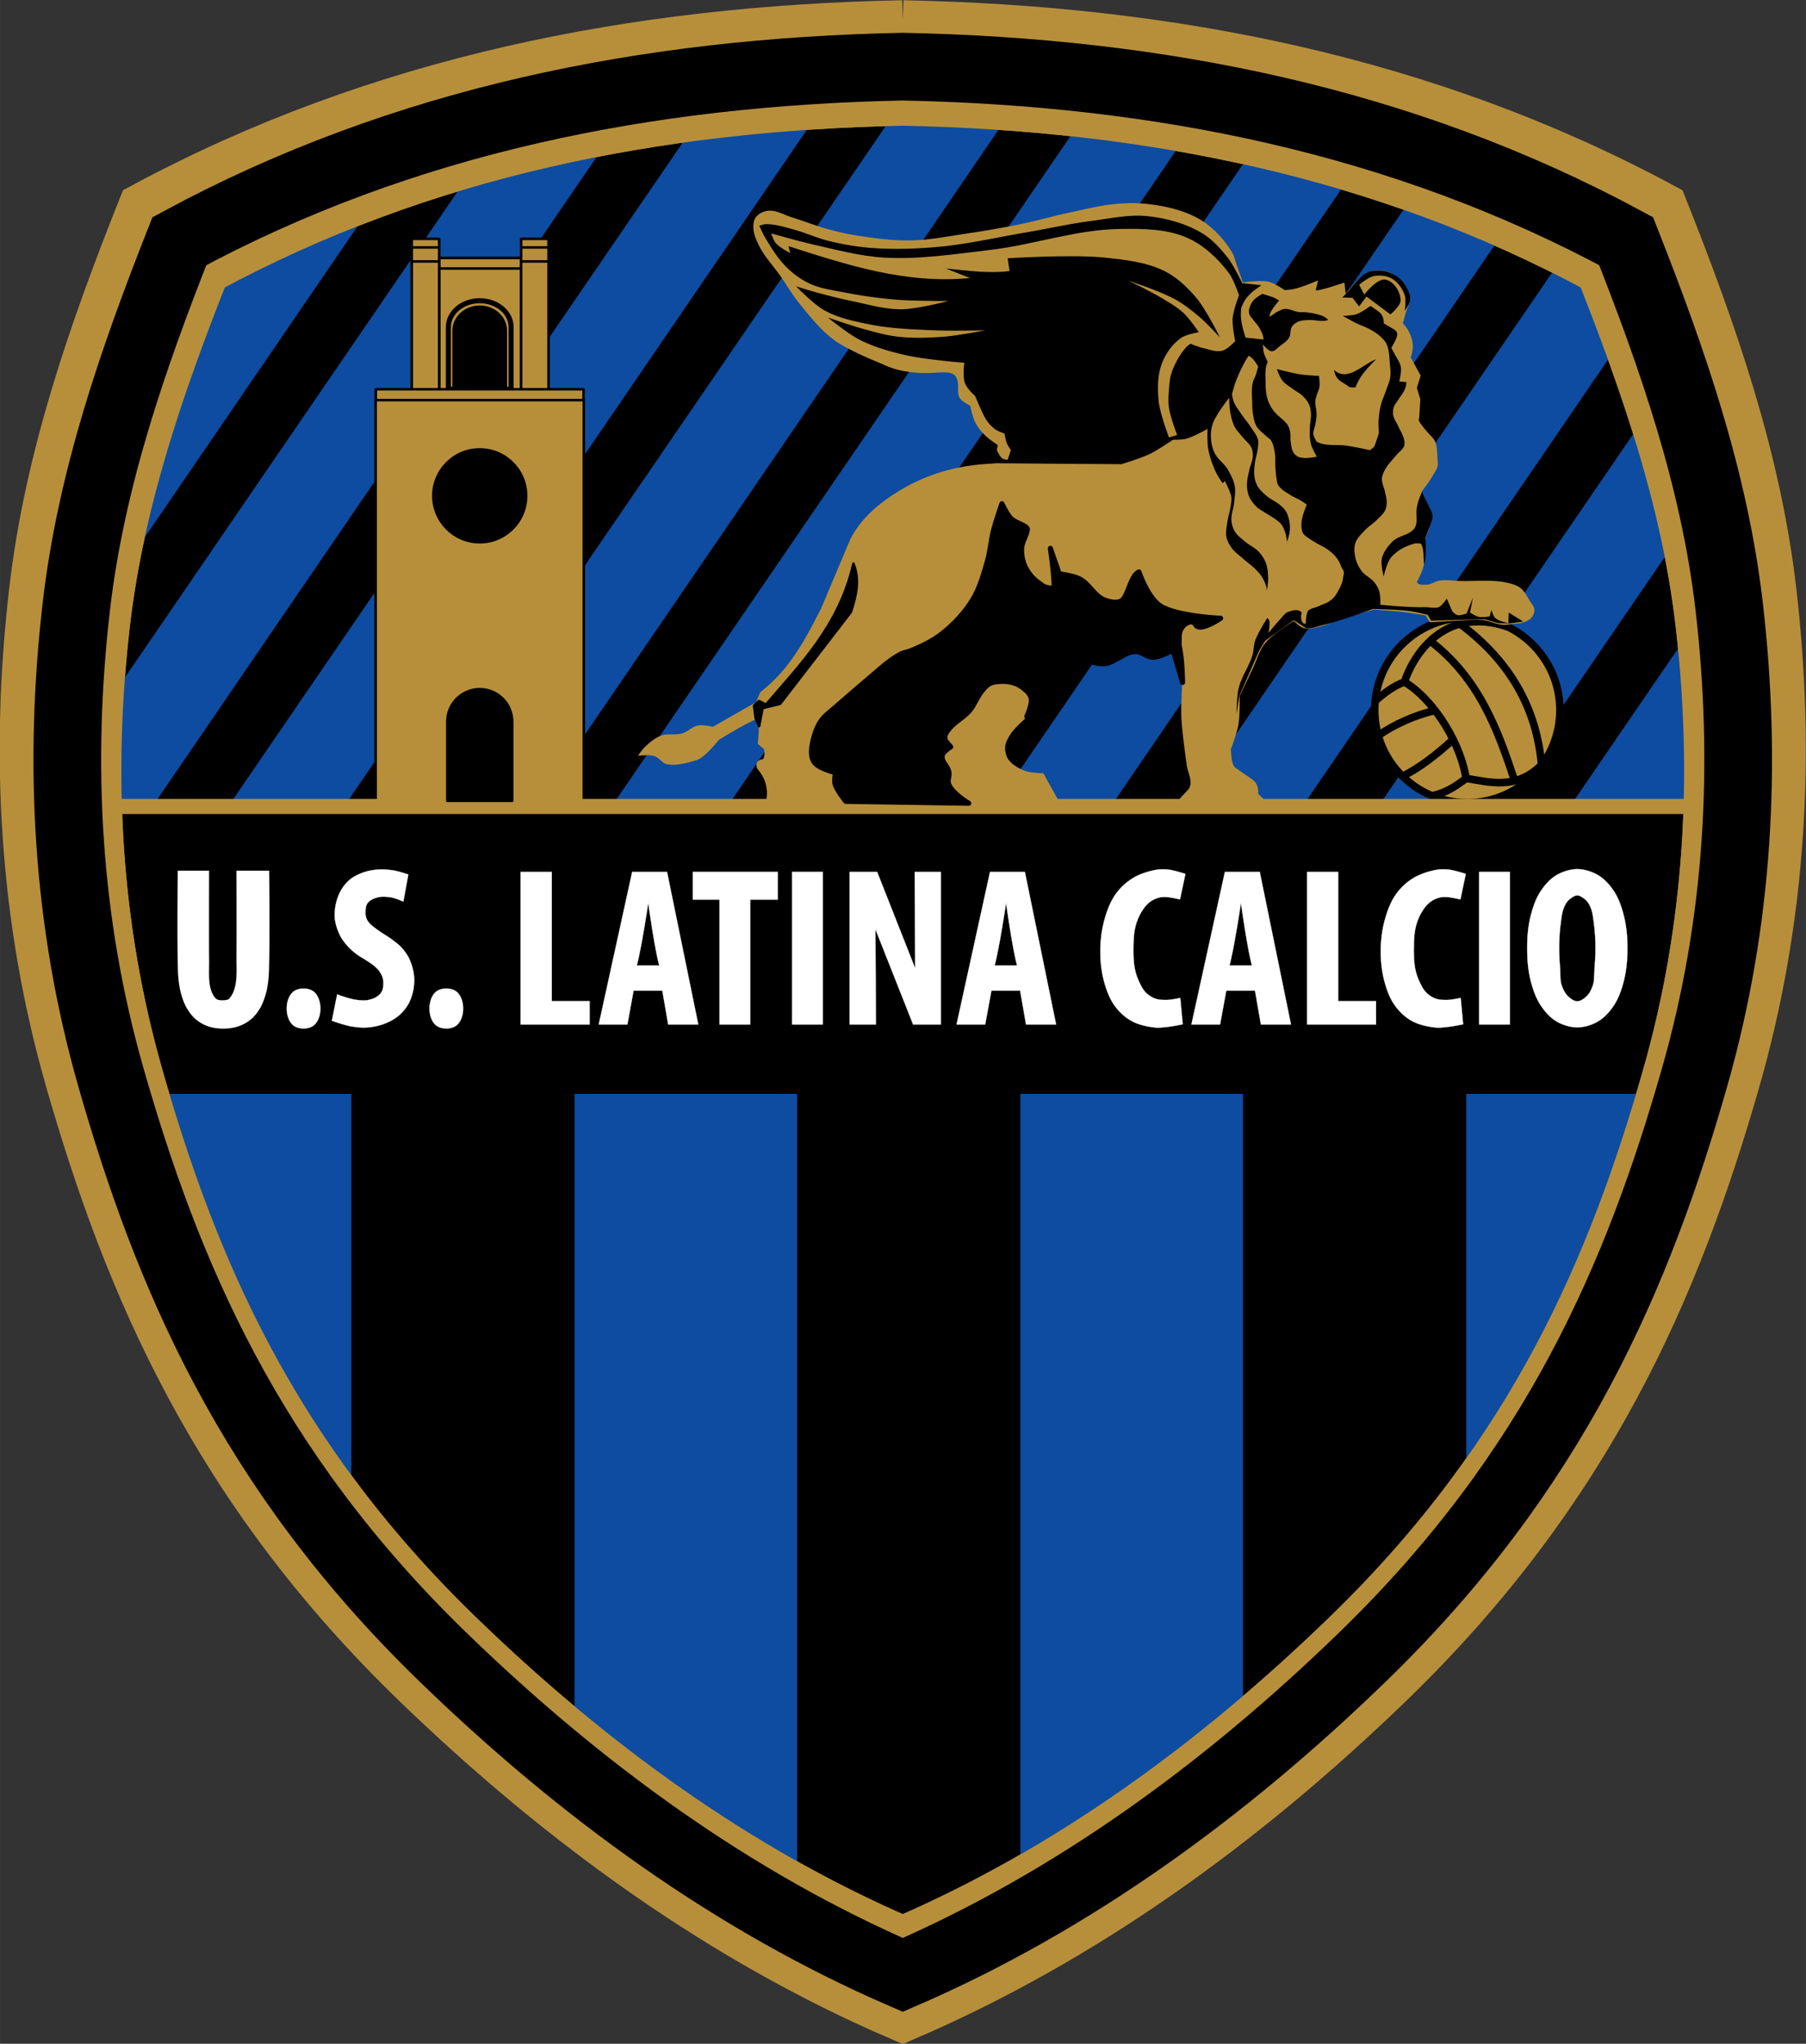 <svg xmlns="http://www.w3.org/2000/svg" width="297.29" height="336.37" viewBox="0 0 353.52 400"><rect x="0" y="0" width="353.52" height="400" fill="#333333" stroke="none"/><g transform="translate(-7.1 -60)scale(.494)"><path stroke="#b78f3b" stroke-width="14.85" d="M372.1 163.84c96.937 1.932 189.53 20.305 274.54 66.237 17.564 44.572 33.504 90.285 39.105 138.85 6.84 59.296 3.77 119.29-13.179 178.54-21.273 74.364-52.396 148.34-125.58 219.44-52.967 51.461-110.92 93.344-174.89 121.03-63.968-27.683-121.98-69.566-174.95-121.03-73.18-71.099-104.27-145.08-125.54-219.44-16.949-59.248-20.019-119.24-13.179-178.54 5.601-48.562 21.541-94.275 39.105-138.85 85.01-45.932 177.63-64.305 274.57-66.237z"/><path fill="#0d4ca1" d="M268.46 157.8 74.47 441.4H42.435l-.408-19.648 174.08-254.23zm81.96-8.79L150.41 441.4h-45.897l200.21-292.39zm75.95 0L226.36 441.4h-45.897l200.21-292.39zm68.7 10.6L302.32 441.39h-45.897L456.633 149zm126.83 36.66L454.22 441.4h-45.897l176.99-258.49zm-62.41-19.8L378.27 441.4h-45.897l189.12-276.2zm110.02 61.23L530.17 441.4h-45.897l158.89-232.04zm21.8 79.17-85.179 124.52h-45.897l117.52-171.63zm14.91 89.24-24.139 35.288h-45.897l61.332-89.571zM177.14 180.25 45.25 373.05l15.061-88.956 58.17-84.953zm64.88 374.61h88.214v331.61l-88.214-56.429zm-176.663 0h88.214v191.79l-58.929-88.036-29.286-74.821zm530.003 0h88.214v33.214l-39.286 82.679-48.929 70.179zm-176.67 0h88.214V827.9l-88.214 58.571z"/><path fill="#b78f3b" stroke="#000" stroke-linejoin="round" d="M188.39 278.08v-54.422h32.486v55.432"/><path fill="none" stroke="#b78f3b" stroke-width="14.85" d="M372.1 163.84c96.937 1.932 189.53 20.305 274.54 66.237 17.564 44.572 33.504 90.285 39.105 138.85 6.84 59.296 3.77 119.29-13.179 178.54-21.273 74.364-52.396 148.34-125.58 219.44-52.967 51.461-110.92 93.344-174.89 121.03-63.968-27.683-121.98-69.566-174.95-121.03-73.18-71.099-104.27-145.08-125.54-219.44-16.949-59.248-20.019-119.24-13.179-178.54 5.601-48.562 21.541-94.275 39.105-138.85 85.01-45.932 177.63-64.305 274.57-66.237z"/><g fill="#b78f3b" stroke="#000" stroke-linejoin="round" stroke-width="3"><circle cx="595.62" cy="404.06" r="36.696" transform="translate(.179 -1.25)"/><path d="M559.29 399.15c3.527-3.012 7.141-5.894 11.605-7.5 2.993-9.379 14.989-30.731 41.146-21.758"/><path d="M570.89 391.65c9.408 5.415 21.407 21.034 24.464 38.214 8.88 1.333 20.134 5.034 30.55-6.062"/><path d="M583.04 402.94c-7.881 1.855-15.724 5.28-22.536 9.925m29.686 1.545c-6.69 6.167-13.38 11.294-20.07 14.609m25.24.841c-3.767 2.74-7.423 5.546-13.503 6.899m11.063-68.109c20.467 15.212 30.419 34.199 32.322 56.075M581.06 375.39c19.379 14.824 26.733 34.992 33.509 55.417"/></g><path fill="none" stroke="#b78f3b" stroke-width="24.275" d="M372.1 133.69c-105.69 2.093-206.68 21.987-299.37 71.744-19.15 48.285-36.543 97.808-42.65 150.41-7.457 64.235-4.08 129.24 14.399 193.42 23.194 80.557 57.081 160.68 136.87 237.7 57.751 55.747 121.01 101.13 190.75 131.12 69.745-29.989 132.94-75.37 190.69-131.12 79.788-77.02 113.71-157.15 136.9-237.7 18.48-64.182 21.856-129.19 14.399-193.42-6.107-52.607-23.499-102.13-42.65-150.41-92.687-49.757-193.65-69.651-299.34-71.744z"/><path fill="#b78f3b" stroke="#000" stroke-linejoin="round" d="M163.21 441.65V279.86h82.5v161.79z"/><path fill="#0d4ca1" stroke="#b78f3b" stroke-width="6" d="M43.184 440.97h657.86"/><path fill="none" stroke="#000" stroke-width="26.82" d="M372.1 147.87c-101.21 2.017-197.9 21.186-286.66 69.144-18.339 46.539-35.009 94.259-40.858 144.96-7.141 61.912-3.928 124.59 13.769 186.45 22.212 77.644 54.667 154.87 131.07 229.1 55.304 53.732 115.89 97.471 182.68 126.38 66.79-28.904 127.31-72.643 182.62-126.38 76.408-74.235 108.89-151.46 131.1-229.1 17.697-61.862 20.91-124.54 13.769-186.45-5.848-50.705-22.519-98.424-40.858-144.96-88.76-47.958-185.42-67.127-286.63-69.144z"/><circle cx="205.18" cy="317.9" r="18.393" stroke="#000" stroke-linejoin="round" transform="translate(-.714)"/><path stroke="#000" stroke-linejoin="round" d="M191.611 407.36c0-7.1 5.757-12.857 12.857-12.857 7.101 0 12.857 5.756 12.857 12.857v31.384h-25.714z"/><path fill="none" stroke="#000" stroke-linejoin="round" stroke-width="2" d="M192.04 251.06c0-5.777 5.564-10.46 12.428-10.46s12.428 4.683 12.428 10.46v24.64H192.04z"/><path fill="#b78f3b" stroke="#000" stroke-linejoin="round" d="M177.53 275.68v-59.599h10.859v59.725M177.53 219.49h10.859m-11.203 5.56h10.859m32.831 50.63v-59.599h10.859v59.725m-10.859-50.756h10.859m-10.859-5.56h10.859m-43.345 8.34h32.486"/><path fill="#b78f3b" d="M317.19 441.72c1.743-5.303 1.75-10.607-2.904-15.91-.235-1.436-.702-2.918 2.525-3.662.578-1.305.627-2.61.253-3.914-.586-.53-1.122-1.028-2.4-2.02.175-3.368.802-6.735-.126-10.102-5.86 2.735-10.418 5.518-14.9 8.207-.972.584-5.713 7.32-9.531 8.401-2.398.68-7.736 2.336-11.518 1.507-1.812-.397-3.085-2.653-4.977-3.231-2.048-.626-6.424-.111-6.424-.111s1.61-2.415 2.651-3.41c1.9-1.814 3.981-3.619 6.44-4.545 2.614-.984 5.653-.1 8.334-.884 2.258-.66 4.002-2.714 6.313-3.157 1.95-.373 5.935.506 5.935.506l17.046-9.723 1.768-4.04c11.748-9 17.82-21.005 23.99-32.957l11.618-27.527c4.857-9.634 13.73-15.834 20.203-19.698 12.104-7.18 24.43-9.89 36.87-10.354l1.39-7.323c-3.149-2.063-6.368-4.436-8.587-8.334-1.288-2.264-1.713-4.798-2.399-7.197-1.824-1.184-4.11-2.194-4.546-4.167-.535-2.428.378-5.054-1.136-7.45-1.53-2.422-6.816-1.483-10.607-1.39-6.16.154-12.803-.737-18.435-3.535 0 0-13.352-5.263-19.067-9.47-5.298-3.9-9.477-9.171-13.637-14.268-2.85-3.492-5.12-7.418-7.702-11.112-2.804-4.01-6.277-7.617-8.46-11.996-1.105-2.216-2.174-4.597-2.273-7.071-.059-1.469.11-3.13 1.01-4.293 1.106-1.43 3.001-2.332 4.798-2.526 3.3-.355 6.42 1.69 9.597 2.652 4.496 1.363 8.86 3.155 13.385 4.42 3.618 1.01 7.276 1.923 10.985 2.525 7.387 1.199 14.866 2.238 22.35 2.146 7.376-.09 14.673-1.575 21.97-2.651 7.27-1.072 14.52-2.31 21.719-3.788 6.27-1.287 12.428-3.084 18.688-4.42 6.16-1.314 12.294-2.911 18.562-3.535 4.062-.405 8.187-.548 12.248-.126 5.444.564 10.922 1.584 16.036 3.535 3.292 1.256 6.492 2.944 9.217 5.177 3.648 2.99 6.842 6.66 9.218 10.733.812 1.392 1.101 3.028 1.641 4.546.853 2.395 2.526 7.197 2.526 7.197s6.992-1.038 10.354-.252c2.27.53 6.195 3.251 6.195 3.251 4.658-.071 8.92-2.126 13.259-3.794l-.935 3.971c3.288-.345 8.092-2.122 11.38-3.123l.5 4.478s3.572-4.49 5.795-6.264c1.49-1.19 3.1-2.42 4.956-2.857 1.887-.443 3.947-.2 5.803.357 1.743.524 3.372 1.514 4.732 2.723a12.8 12.8 0 0 1 3.125 4.197c.602 1.316.993 2.794.938 4.24-.062 1.647-.968 3.15-1.429 4.733-.431 1.484-1.25 4.464-1.25 4.464s1.409 1.69 1.965 2.634c.588.999 1.088 2.062 1.428 3.17.306.996.486 2.04.536 3.08.037.775-.051 1.556-.179 2.321-.136.82-.625 2.411-.625 2.411l3.929 7.143-1.518 4.866 1.384 4.554-.491 7.768c-1.048.15 2.413 4.39 4.964 7.016 2.453 2.526 2.004 4.807 2.447 10.573.143 1.869-1.28 3.54-2.188 5.179-1.205 2.178-4.286 6.116-4.286 6.116s2.507 4.622 3.52 7.044c.352.841.884 2.588.884 2.588s-.86 3.408-1.39 5.083c-.448 1.418-1.285 2.728-1.514 4.198-.221 1.415.238 2.863.157 4.293-.135 2.401-.41 4.823-1.073 7.134-.459 1.6-1.989 4.578-1.989 4.578s-.483.68-.315.978c.618 1.102 2.422.929 3.685.89 1.868-.059 3.506-1.394 5.357-1.652 2.653-.37 5.357.107 8.036.178 5.967.159 12.04-.596 17.899.553 2.07.406 4.253.933 5.934 2.21 1.74 1.32 2.696 3.449 3.851 5.303.643 1.03 1.615 2.008 1.705 3.22.084 1.135-.408 2.345-1.136 3.22-.84 1.006-2.17 1.53-3.41 1.957-1.125.387-2.352.372-3.535.505-1.532.172-3.072.495-4.61.378-2.63-.2-5.078-1.543-7.701-1.83-2.783-.305-5.6.024-8.397.126-2.907.106-5.808.352-8.713.505-1.325.07-3.977.19-3.977.19l-1.642-2.715s-5.837-.987-8.776-1.326c-3.922-.453-11.806-.947-11.806-.947s-6.845 1.802-10.228 2.84c-4.288 1.317-8.336 3.512-12.753 4.294-1.596.283-3.314.61-4.861.126-1.494-.468-3.788-2.778-3.788-2.778s-8.34 5.113-11.364 8.84c-2.42 2.98-3.384 6.894-5.051 10.353-1.7 3.528-5.05 10.607-5.05 10.607s.141 7.628-.506 11.364c-.586 3.385-3.03 9.85-3.03 9.85.378 2.514.156 5.48 1.768 7.07l7.07 4.925c1.907 1.604 2.11 3.492 2.021 5.43l5.556 5.555-40.406.505 6.566-7.07c3.212-2.917.403-6.836 0-10.355 0 0-1.88-12.76-2.147-19.193-.185-4.46.379-13.385.379-13.385l-3.788-12.627s-5.088 2.434-7.829 2.526c-2.428.081-7.07-1.768-7.07-1.768s-7.595 3.149-11.618 3.788c-2.577.41-7.829 0-7.829 0s-7.495 1.684-10.354 4.04c-3.766 3.105-4.78 8.563-7.828 12.374-3.273 4.09-9.808 8.44-12.374 13.006-1.57 2.795-1.97 4.392-1.01 7.45.874 2.789 3.921 4.565 6.565 5.809 2.468 1.16 8.082 1.262 8.082 1.262l7.576 13.637h-38.386z"/><path stroke="#000" stroke-linejoin="round" d="M352.54 344.75c-5.605 24.705-21.312 40.214-34.659 55.888l-2.76-1.46-1.95 1.887.618 4.877 1.39 3.209 1.335-7.118 6.984-1.724 28.032-36.365c2.112-6.398 3.555-12.795 1.01-19.193z"/><path stroke="#000" stroke-linejoin="round" stroke-width="2" d="M349.51 438.95s-3.628-4.395-4.293-7.071c-.346-1.391.252-4.293.252-4.293s-6.865-1.596-8.586-4.294c-1.585-2.484-.932-5.97-.252-8.838.86-3.629 2.45-7.447 5.303-9.85 5.574-4.693 10.724-9.352 16.162-13.89 4.24-3.537 8.256-7.508 13.132-10.101 1.41-.75 3.083-.874 4.546-1.515 4.14-1.817 8.325-3.758 11.869-6.566 4.717-3.739 8.97-8.257 12.122-13.385 2.831-4.61 4.304-9.957 5.808-15.152 1.193-4.124 1.454-8.47 2.525-12.627.904-3.507 3.283-10.354 3.283-10.354s1.98 4.159 3.536 5.808c1.826 1.937 6.834 2.8 6.566 4.546-.37 2.41-2.14 4.77-2.273 7.323-.133 2.572.373 5.268 1.515 7.576 1.244 2.513 3.23 4.75 5.556 6.314 1.701 1.144 1.389 1.62 5.808 2.02.045-5.581-1.515-15.91-1.515-15.91l3.536 10.102s5.61.754 8.08 2.02c3.828 1.962 5.84 6.78 9.85 8.334 2.12.822 4.885 1.451 6.818.253 2.415-1.497 3.556-10.014 6.819-11.364 0 0 3.423 10.143 8.46 13.448 6.352 4.168 23.928 4.924 23.928 4.924s-5.74 3.99-8.713 3.473c-1.467-.255-1.228-1.937-2.714-2.02-1.564-.089-3.233 1.058-4.041 2.398-1.186 1.968-.914 3.198-1.01 6.819 1.292 5.262 1.389 14.773 1.389 14.773l-3.788-12.816s-5.343 2.907-7.955 2.84c-2.475-.061-4.597-2.362-7.071-2.272-4.265.156-7.647 4.18-11.87 4.798-2.676.392-5.397-1.104-8.08-.757-3.645.471-7.561 1.4-10.355 3.788-3.294 2.815-3.738 7.879-6.313 11.364-1.805 2.442-6.314 6.566-6.314 6.566s2.153-4.672 1.768-7.071c-.3-1.868-1.897-3.283-3.41-4.42-3.151-2.368-6.757-2.771-10.67-2.272-2.62.334-3.843 1.597-5.492 3.661-1.711 2.143-2.62 4.555-4.167 6.819-2.328 3.409-6.36 5.017-8.902 8.27-.973 1.247-1.739 2.278-1.578 3.852.086.837 2.336 3.156 2.336 3.156s-3.349 1.975-3.41 3.725c-.094 2.756 2.338 3.772 2.715 6.503.216 1.558-.658 2.855-.189 4.356 1.175 3.766 8.018 7.766 8.018 7.766z"/><path d="M408.23 304.98s20.287.179 30.431.253c6.692.048 20.077.126 20.077.126s7.649-2.319 11.238-4.04c3.25-1.56 9.223-5.649 9.223-5.649s3.442.064 5.09-.357c3.045-.777 8.57-3.929 8.57-3.929s-.188 5.277.269 7.858c.567 3.206 1.67 6.329 3.035 9.285.717 1.553 2.679 4.375 2.679 4.375l.886-.856s2.14 4.096 2.522 6.093c.28 1.462-.096 2.818-.29 4.212-.276 1.994-.975 3.914-1.243 5.908-.266 1.98-.742 4.022-.357 5.982.305 1.555 1.118 3.007 2.053 4.286 1.23 1.683 2.999 2.898 4.554 4.286 1.513 1.35 3.203 2.501 4.643 3.928 1.004.996 2.02 2.015 2.768 3.215.84 1.346 1.504 2.832 1.875 4.375.104.435.089 1.34.089 1.34s.55-3.146.536-4.733c-.018-2.07-.117-4.207-.804-6.16-.589-1.677-1.576-3.237-2.768-4.554-1.625-1.797-3.975-2.786-5.803-4.375-1.366-1.188-2.912-2.286-3.84-3.84-.796-1.333-1.231-2.914-1.339-4.464-.163-2.343.844-4.627 1.071-6.964.208-2.135.649-4.318.268-6.429-.435-2.415-1.6-4.677-2.857-6.786-1.387-2.327-3.893-3.908-5.09-6.339-.946-1.923-1.414-4.108-1.517-6.25-.091-1.892.146-3.849.803-5.625 1.385-3.74 6.43-10.089 6.43-10.089s.062 3.474.356 5.179c.357 2.07.764 4.188 1.697 6.071.81 1.638 2.169 2.942 3.303 4.375 1.129 1.425 2.73 2.542 3.482 4.197.462 1.015.585 2.189.536 3.303-.085 1.933-1.043 3.73-1.429 5.625-.39 1.918-.929 3.847-.892 5.804.029 1.575.257 3.2.892 4.643.704 1.596 1.865 2.99 3.125 4.196.806.77 1.836 1.264 2.768 1.875 1.533 1.005 3.175 1.849 4.643 2.946.76.569 1.567 1.121 2.143 1.875.743.974 1.219 2.143 1.607 3.304.395 1.18.715 3.66.715 3.66s.817-2.407.982-3.66c.175-1.328.21-2.695 0-4.018-.241-1.515-.65-3.053-1.429-4.375-.577-.98-1.458-1.76-2.321-2.5-1.61-1.381-3.657-2.191-5.268-3.571-1.36-1.165-2.757-2.384-3.66-3.929-.694-1.186-1.064-2.567-1.25-3.928-.232-1.682-.017-3.403.178-5.09.229-1.989.94-3.903 1.16-5.893.128-1.154.373-2.356.09-3.482-.47-1.861-1.816-3.387-2.857-5-1.237-1.915-2.752-3.64-4.018-5.535-.95-1.423-2.022-2.797-2.679-4.375-.407-.978-.753-3.086-.753-3.086s.819-3.263 1.42-4.83c1.274-3.312 2.768-6.563 4.61-9.596.19-.315.663-.884.663-.884s1.202.9 1.704 1.452c.778.856 1.989 2.841 1.989 2.841s-.57 2.16-.915 3.22c-.406 1.248-1.116 2.405-1.358 3.694-.423 2.255-.19 4.588-.126 6.881.051 1.867.066 3.752.41 5.588.272 1.45.548 2.958 1.294 4.23.893 1.521 2.395 2.593 3.662 3.82.691.668 1.631 1.114 2.147 1.925.901 1.42 1.17 3.172 1.452 4.83.32 1.89.118 3.833.252 5.745.1 1.424.162 2.856.41 4.262.176.985.216 2.063.758 2.904 1.079 1.672 2.98 2.66 4.64 3.756 1.242.82 2.666 1.328 3.947 2.084.91.536 2.651 1.736 2.651 1.736s-1.058 2.728-1.452 4.135c-.26.932-.51 1.878-.6 2.841-.082.891-.08 1.8.064 2.683.097.598.202 1.232.536 1.737.677 1.02 1.816 1.652 2.81 2.367.82.59 1.716 1.068 2.588 1.579 1.26.738 2.607 1.332 3.82 2.146 1.026.69 2.037 1.424 2.904 2.305a14 14 0 0 1 1.989 2.588c.455.754.734 1.6 1.105 2.4.313.674.824 1.286.947 2.02.08.48-.082.97-.158 1.452-.146.923-.272 1.86-.568 2.746-.391 1.17-.974 2.272-1.579 3.346-.477.847-.955 1.713-1.61 2.43-.69.758-1.52 1.397-2.399 1.926-.726.438-2.02.884-2.336 1.01-.315.127-1.484.657-2.241.948-.749.287-1.556.43-2.273.789-.352.177-.763.333-.979.663-.958 1.469-.947 5.177-.947 5.177s-.882-.112-1.168-.41c-.577-.604-.617-1.571-.726-2.4-.082-.626.507-1.444.064-1.894-1.263-1.282-3.731-.582-5.398.095-1.11.451-1.794 1.595-2.62 2.462-1.757 1.843-4.957 5.809-4.957 5.809s.762-3.362.316-4.956c-.114-.408-.726-1.042-.726-1.042s-3.652 5.693-4.781 8.85c-.684 1.913-.573 4.039-1.16 5.983-1.364 4.507-4.34 8.458-5.447 13.036-.8 3.308-.804 10.179-.804 10.179l1.072-7.143 7.857-17.946 2.41-3.929 11.293-8.162s2.798 1.793 4.421 2.894c1.458.99 5.401-.544 8.036-1.16 6.434-1.505 18.84-6.161 18.84-6.161s9.615.186 14.374.804c2.5.324 7.41 1.517 7.41 1.517l1.34 2.322 11.786-.357 9.554-.179 5.268 1.518 4.642.09 5.268-.715-5.714-3.572-.178 4.197s-3.825-.783-5.18-2.054c-.863-.81-1.517-3.214-1.517-3.214l-.714 2.59s-2.886.47-4.286.178c-1.264-.264-3.482-1.697-3.482-1.697l1.16-5.982-2.5 6.34s-2.456.911-3.66.624c-.828-.197-2.054-1.517-2.054-1.517l-2.143-5s-1.716 2.6-3.035 3.303c-1.382.737-4.34.03-5.906.083-6.242.211-17.408-.96-17.408-.96s.103-3.515-.379-5.177c-.385-1.329-1.1-2.575-1.957-3.661-1.376-1.744-3.63-2.661-4.987-4.42-1.082-1.4-1.963-3.02-2.4-4.735-.524-2.06-.827-4.348-.189-6.376.646-2.052 2.386-3.603 3.851-5.177 1.363-1.464 3.133-2.5 4.546-3.915 1.255-1.256 2.72-2.432 3.472-4.04.488-1.044.577-2.258.569-3.41-.01-1.411-.758-3.85-.758-4.167 0-.315-1.233-3.2-1.136-4.861.079-1.362.725-2.659 1.389-3.851 1.121-2.017 2.839-3.638 4.293-5.43 1.036-1.276 2.634-2.23 3.156-3.788.282-.839.078-1.79-.126-2.651-.43-1.815-1.507-3.413-2.273-5.114-.645-1.434-1.67-2.747-1.957-4.294a6.6 6.6 0 0 1 .19-3.093c.351-1.146 1.195-2.078 1.83-3.094.71-1.133 1.607-2.153 2.21-3.346.385-.76.712-1.564.884-2.399.08-.392.063-1.2.063-1.2l-2.778-.252s.699-3.055.695-4.609a6.5 6.5 0 0 0-.316-2.02c-.455-1.377-1.342-2.57-2.02-3.851-.502-.95-1.515-2.842-1.515-2.842s1.09-1.812 1.515-2.777c.34-.774.785-1.555.82-2.4.019-.433-.072-.903-.315-1.262-.524-.774-1.49-1.133-2.273-1.642-.878-.57-2.715-1.578-2.715-1.578s-.012-1.021-.126-1.515c-.157-.682-.354-1.386-.758-1.958-.688-.975-1.764-1.614-2.714-2.336-.544-.412-1.705-1.136-1.705-1.136s-3.517 2.597-5.556 3.283c-1.727.581-5.43.631-5.43.631s3.333 1.92 5.051 2.778c1.921.96 4.003 1.595 5.872 2.652 1.448.82 2.89 1.703 4.104 2.841.94.881 1.879 1.852 2.399 3.03 1.058 2.4 1.02 5.155 1.262 7.766.164 1.76.376 3.553.127 5.303-.256 1.793-1.065 3.461-1.642 5.177-.661 1.969-1.588 3.855-2.083 5.872-.502 2.043-.75 4.15-.884 6.25-.106 1.66.19 4.672.063 4.988-.126.315-1.578 4.987-1.831 5.24-.253.252-1.641 1.326-1.641 1.326s-6.451-1.419-9.723-1.831c-2.908-.367-5.901.005-8.776-.568-.894-.179-2.588-.884-2.588-.884s-1.203-1.891-1.326-2.968c-.164-1.426.603-2.81.82-4.23.2-1.297.436-2.6.443-3.914.008-1.65-.602-3.277-.506-4.924.046-.775.302-1.524.506-2.273.324-1.195.971-2.309 1.136-3.536.19-1.42-.19-4.293-.19-4.293s-4.76-.207-7.111-.56c-3.242-.487-9.598-2.143-9.598-2.143s1.196 3.3 2.277 4.643c1.048 1.304 2.592 2.117 3.928 3.125 1.329 1.002 2.874 1.737 4.063 2.902.995.974 1.925 2.08 2.5 3.348.502 1.108.68 2.357.759 3.571.109 1.684-.326 3.36-.402 5.045-.063 1.397-.161 2.802-.045 4.196.098 1.175.26 2.36.625 3.482.507 1.557 2.143 4.42 2.143 4.42s-3.148.575-4.732.491c-1.003-.053-2.07-.135-2.947-.625-.735-.41-1.34-1.09-1.74-1.83-.654-1.21-.743-2.657-.938-4.018-.189-1.313.049-2.675-.223-3.973-.192-.918-.497-1.833-.982-2.634-.416-.685-1.047-1.214-1.608-1.786-1.098-1.12-2.428-2.013-3.437-3.214-.858-1.021-1.618-2.143-2.188-3.349-.552-1.17-.92-2.433-1.16-3.705-.312-1.642-.323-3.33-.358-5-.04-1.965-.159-3.957.179-5.893.124-.71.67-2.053.67-2.053s-1.192-2.35-1.518-3.617c-.277-1.072-.357-3.303-.357-3.303s1.978 2.642 3.437 2.723c1.262.07 2.209-1.244 3.214-2.009 1.35-1.026 2.887-1.978 3.75-3.437.734-1.24.26-2.978 1.027-4.197.574-.913 1.516-1.613 2.5-2.053 1.334-.597 2.872-.595 4.33-.67 2.04-.104 4.084.496 6.117.312.517-.046 1.518-.357 1.518-.357s-.952-.894-1.518-1.205c-1.077-.591-2.29-.91-3.482-1.205-1.33-.33-2.7-.483-4.063-.625-1.052-.11-2.127.005-3.17-.18-.964-.17-1.856-.635-2.812-.847-.705-.157-1.425-.387-2.143-.313-.993.102-1.919.582-2.812 1.027-.762.379-1.786 1.16-2.143 1.384l-1.206.759s.192-1.097.402-1.607c.31-.753.788-1.428 1.25-2.099.667-.968 2.188-2.767 2.188-2.767s-1.217-.78-1.875-1.072c-1.532-.68-4.777-1.562-4.777-1.562s-2.364 1.332-3.259 2.321c-.805.89-1.446 1.974-1.786 3.125-.228.772-.344 1.634-.134 2.41.247.913 1.01 1.6 1.563 2.367.676.936 1.527 1.746 2.143 2.723.663 1.053 1.265 2.165 1.652 3.348.187.575.312 1.786.312 1.786l-7.098-.759s-.927-2.863-1.25-4.33c-.295-1.338-.548-2.695-.625-4.063-.062-1.1.09-3.08.134-3.303.044-.224.824-2.095 1.428-3.036.685-1.066 1.535-2.032 2.456-2.902 1.259-1.19 4.152-3.125 4.152-3.125l-7.65-.827s-3.24-6.875-5.556-9.849c-3-3.852-6.395-7.63-10.607-10.102-6.384-3.746-13.855-5.764-21.213-6.566-7.399-.806-14.87.899-22.252 1.852-8.87 1.146-17.61 3.142-26.429 4.643-11.374 1.936-22.663 4.575-34.152 5.627-8.636.791-17.36 1.106-26.01.505-5.868-.407-11.709-1.397-17.426-2.778-4.476-1.081-8.699-3.046-13.132-4.293-3.164-.89-6.331-1.891-9.596-2.273-1.087-.127-2.211-.22-3.283 0-.628.13-1.679.49-1.679.49s1.171 2.766 1.931 4.056c2.573 4.368 5.241 8.804 8.84 12.374 2.701 2.681 5.88 4.983 9.343 6.566 4.42 2.02 9.371 2.614 14.142 3.535a185 185 0 0 0 20.203 2.778c6.798.55 20.456.505 20.456.505s-12.363 3.256-18.688 3.283c-6.656.03-13.178-1.94-19.698-3.283-4.84-.996-9.628-2.236-14.395-3.535-2.544-.694-7.576-2.273-7.576-2.273s7.01 7.224 11.364 9.596c5.565 3.033 11.964 4.337 18.183 5.556 8.212 1.61 16.642 1.894 25 2.273 6.812.31 20.457 0 20.457 0s-10.895 2.103-16.415 2.525c-6.043.463-12.158.662-18.183 0-4.629-.508-9.143-1.811-13.637-3.03-4.78-1.296-14.142-4.546-14.142-4.546s8.038 6.53 12.627 8.84c5.707 2.871 11.956 4.63 18.183 6.06 7.612 1.748 23.234 3.03 23.234 3.03s-.761 5.585.252 8.082c.987 2.429 4.054 5.094 4.054 5.094s2.595 6.333 4.028 8.795c.96 1.65 2.26 3.15 3.788 4.293 1.116.835 3.788 1.768 3.788 1.768s.483 2.694.998 3.951c.38.926 1.518 2.59 1.518 2.59l-1.25 3.839s-1.545-.106-2.143-.536c-1.12-.804-2.232-3.482-2.232-3.482z"/><path fill="#b78f3b" d="m480.8 293.79-3.214.982s-3.632-9.475-4.107-14.464c-.472-4.948-.485-10.212 1.29-14.855 1.502-3.931 4.148-7.659 7.575-10.102 2.016-1.437 7.071-2.273 7.071-2.273s-3.924-5.83-6.566-8.08c-6.286-5.357-21.466-12.375-21.466-12.375s12.634 4.151 18.435 7.324c3.546 1.939 6.769 4.455 9.85 7.07 2.903 2.467 8.08 8.082 8.08 8.082s-5.404-11.029-9.343-15.657c-3.563-4.186-7.703-8.164-12.627-10.607-7.19-3.566-15.507-4.44-23.486-5.303-12.805-1.386-38.638.252-38.638.252l.757 5.051c-7.953 1.058-16.655-.131-25.254-1.01l9.597 3.788c-25.77 2.456-48.825-5.259-71.973-12.627l.757 2.778s-4.29-2.237-5.808-4.04c-.898-1.067-1.768-3.789-1.768-3.789s10.724 3.072 16.162 4.293c9.52 2.138 19.046 4.77 28.789 5.304 13.905.762 27.837-1.412 41.669-3.03 17.278-2.023 34.124-8.082 51.518-8.335 9-.13 18.539-.108 26.769 3.536 6.554 2.901 12.085 8.178 16.415 13.89 1.957 2.581 4.04 8.839 4.04 8.839s-2.273 5.956-2.525 9.091c-.244 3.04 1.01 9.091 1.01 9.091s-3.014 3.257-5.05 3.789c-2.465.643-5.094-.437-7.576-1.01-1.557-.36-4.546-1.516-4.546-1.516-.989-1.648-8.272 7.809-8.839 15.152-.253 3.274-.685 6.594-.253 9.85.5 3.762 3.254 10.911 3.254 10.911z"/><path d="M559.62 263.81c-3.061 3.272-6.025 5.799-8.144 11.112-2.537.226-2.62-.299-3.526-.912-2.264-1.53-4.358-2.173-4.934-5.97 5.3 4.846 11.194-2.153 16.604-4.23m5.69-17.8s4.049-3.266 4.04-5.556c-.012-3.4-2.702-7.672-6.06-8.207-3.368-.537-8.334 5.934-8.334 5.934l-2.02-3.914s3.606-2.973 5.808-3.41c2.376-.47 5.104-.208 7.197 1.01 2.387 1.39 4.162 3.953 5.051 6.567.664 1.952 0 6.187 0 6.187s2.055-2.784 2.147-4.42c.12-2.14-.987-4.258-2.147-6.06-.918-1.427-2.21-2.656-3.662-3.536a13.54 13.54 0 0 0-5.682-1.894c-1.86-.173-3.849-.004-5.556.758-1.663.742-2.875 2.25-4.166 3.535-1.376 1.369-2.47 2.996-3.789 4.42-.606.655-1.894 1.894-1.894 1.894l4.041.126 2.652 3.41 2.904-3.915z"/><path stroke="#000" stroke-linejoin="round" d="M194.12 252.52c0-5.27 4.63-9.543 10.342-9.543s10.342 4.273 10.342 9.543v23.293h-20.685z"/><path fill="#b78f3b" stroke="#000" stroke-linejoin="round" d="M163.27 279.97v-4.293h82.327v4.293z"/><path d="M577.812 316.4s-1.768 3.644-2.134 6.865c-.277 2.436.587 5.243-.714 7.321-1.815 2.899-6.315 2.956-8.75 5.357-1.905 1.879-3.671 4.182-4.286 6.786-.55 2.329.714 7.143.714 7.143s1.247-5.587 3.036-7.679c2.29-2.676 5.709-4.431 9.107-5.357.862-.234 2.679 0 2.679 0 1.298 2.572.915 5.384 1.147 8.108.674-.815 1.009-6.029.521-10.139.37-1.73 3.037-6.9 2.9-8.828-.107-1.527-.834-2.75-1.824-4.756-.78-1.577-2.396-4.821-2.396-4.821"/><g fill="#fff" stroke="#fff"><path d="M102.822 528.5c-2 0-4.04-.263-5.927-.926a14.7 14.7 0 0 1-4.64-2.666c-1.382-1.18-2.502-2.677-3.418-4.246-1.026-1.757-1.702-3.713-2.258-5.67-.518-1.824-.781-3.717-.988-5.602-.249-2.278-.248-4.577-.298-6.867-.257-11.864 0-35.6 0-35.6h11.432s-.068 23.07 0 34.606c.147 5.22-.87 11.894 2.762 15.835.8.868 2.248.929 3.429.892.952-.03 2.087-.175 2.714-.892 3.534-4.041 2.946-10.76 2.94-15.835.069-11.535 0-34.606 0-34.606h11.968s.257 23.736 0 35.6c-.05 2.29-.049 4.59-.298 6.867-.206 1.885-.467 3.778-.988 5.602-.558 1.958-1.237 3.917-2.273 5.67-.932 1.575-2.08 3.068-3.48 4.246a15 15 0 0 1-4.72 2.666c-1.898.66-3.948.927-5.958.926z"/><path stroke-width=".1" d="M130.232 514.69c2.083-2.083 6.754-2.083 8.837 0 2.99 2.99 2.99 9.697 0 12.687-2.083 2.083-6.754 2.083-8.837 0-2.99-2.99-2.99-9.697 0-12.687zm36.03-2.75c.094-.972.045-1.979-.204-2.924-.244-.926-.698-1.803-1.239-2.594-.574-.84-1.322-1.557-2.088-2.227-.826-.722-1.77-1.297-2.68-1.91-1.4-.945-2.922-1.707-4.27-2.723-1.25-.943-2.474-1.948-3.518-3.115-1.283-1.435-2.505-2.98-3.322-4.722-1.053-2.246-1.843-4.705-1.94-7.184-.114-2.9.485-5.88 1.606-8.558a16.4 16.4 0 0 1 3.866-5.56c1.365-1.28 3.078-2.183 4.806-2.9 1.872-.775 3.886-1.252 5.902-1.464 2.31-.243 4.668-.112 6.965.235 2.053.31 6.011 1.636 6.011 1.636l-1.964 10.737s-3.088-1.383-4.738-1.662c-1.835-.31-3.79-.48-5.584.013-1.45.399-3.01 1.075-3.884 2.3-.772 1.084-.799 2.58-.804 3.91a5.9 5.9 0 0 0 .451 2.277c.308.733.81 1.381 1.344 1.971.478.53 1.076.94 1.638 1.38a53 53 0 0 0 2.529 1.843c1.467 1.017 3.043 1.876 4.47 2.947 1.384 1.038 2.807 2.067 3.955 3.36 1.265 1.427 2.408 3.016 3.157 4.769 1.047 2.45 1.735 5.13 1.767 7.793.035 2.873-.539 5.821-1.7 8.448-.912 2.062-2.342 3.929-4.006 5.45-1.622 1.482-3.606 2.582-5.642 3.41-2.201.897-4.575 1.425-6.944 1.621-2.283.19-4.603-.037-6.86-.435-2.555-.451-7.467-2.198-7.467-2.198l2.098-10.423s4.01 1.47 6.097 1.886c1.674.334 3.395.571 5.1.48.79-.043 1.572-.235 2.325-.474.738-.234 1.486-.496 2.125-.933.768-.525 1.508-1.17 1.974-1.975.43-.743.586-1.632.668-2.485zm66.74-45.01v51.186h14.987v9.261h-27.312V466.93zm43.81 47h-11.385l-2.466 13.441H251.62l13.258-60.448h13.81l12.374 60.448h-11.91zm-5.566-34.781s-2.649 17.753-4.54 24.805h8.891c-1.92-7.054-4.35-24.805-4.35-24.805zm40.396 48.221h-12.168v-49.49h-10.579v-10.958h33.672v10.958h-10.926zm16.61 0v-60.448h12.164v60.448zm48.77-22.21-.188-38.232h10.343v60.448h-10.972l-14.947-37.772.188 37.772h-10.421v-60.448h10.923zm96.64-28.09c-1.334.358-2.64.956-3.732 1.803-1.31 1.017-2.345 2.386-3.207 3.802a21 21 0 0 0-2.428 5.864c-.715 2.917-.779 5.972-.798 8.975-.017 2.7.063 5.435.615 8.08.374 1.793 1.017 3.538 1.808 5.191.649 1.354 1.335 2.747 2.384 3.82 1.059 1.084 2.374 1.98 3.8 2.495 1.49.538 3.14.558 4.726.53 1.759-.033 5.22-.779 5.22-.779l.983 10.425s-3.912.814-5.896 1.022c-1.821.191-3.673.431-5.49.207-3.124-.385-6.32-1.097-9.064-2.638-2.572-1.444-4.814-3.57-6.534-5.966-1.988-2.767-3.213-6.07-4.121-9.354-1.103-3.986-1.557-8.175-1.543-12.311.014-4.164.524-8.372 1.637-12.384.97-3.498 2.262-7.009 4.336-9.988a23 23 0 0 1 6.51-6.241c2.704-1.712 5.837-2.772 8.971-3.423 1.722-.358 3.521-.414 5.272-.24 2.384.238 6.974 1.737 6.974 1.737l-2.143 10.11s-3.535-.862-5.341-.955c-.981-.051-1.99-.037-2.939.217zm165.71-11.27c-2.41 0-5.504.817-8.094 2.313-2.63 1.519-4.735 3.9-6.406 6.437-1.96 2.975-3.138 6.481-4 9.938-1.029 4.122-1.344 8.407-1.344 12.656s.315 8.565 1.344 12.688c.862 3.456 2.04 6.93 4 9.906 1.67 2.537 3.776 4.949 6.406 6.468 2.59 1.496 5.683 2.282 8.094 2.282s5.504-.786 8.094-2.282c2.63-1.519 4.766-3.931 6.437-6.468 1.96-2.975 3.107-6.45 3.97-9.907 1.028-4.122 1.374-8.439 1.374-12.688s-.346-8.534-1.375-12.655c-.862-3.457-2.01-6.963-3.969-9.938-1.67-2.537-3.807-4.918-6.437-6.437-2.59-1.496-5.683-2.313-8.094-2.313zm-.152 10.396c.896-.1 2.219.73 3.246 1.573 1 .82 1.687 1.995 2.187 3.187.871 2.078 1.047 4.392 1.344 6.625.409 3.075.568 6.21.594 9.313.024 2.92-.205 5.836-.406 8.75-.138 1.995.038 4.06-.563 5.968-.546 1.734-1.354 3.484-2.687 4.72-1.044.966-2.452 1.843-3.563 1.843s-2.488-.877-3.531-1.844c-1.333-1.235-2.173-2.985-2.719-4.719-.6-1.907-.393-3.973-.531-5.968-.201-2.914-.43-5.83-.406-8.75.025-3.102.185-6.238.593-9.313.297-2.233.473-4.547 1.344-6.625.5-1.192 1.157-2.367 2.156-3.187.899-.737 2.046-1.472 2.942-1.573zM186.802 514.69c2.083-2.083 6.754-2.083 8.837 0 2.99 2.99 2.99 9.697 0 12.687-2.083 2.083-6.754 2.083-8.837 0-2.99-2.99-2.99-9.697 0-12.687zm231.8-.76h-11.385l-2.466 13.441H393.41l13.258-60.448h13.81l12.374 60.448h-11.91zm-5.566-34.781s-2.649 17.753-4.54 24.805h8.892c-1.92-7.054-4.352-24.805-4.352-24.805zm98.636 34.781h-11.385l-2.466 13.441H486.48l13.258-60.448h13.81l12.374 60.448h-11.91zm-5.566-34.781s-2.649 17.753-4.54 24.805h8.892c-1.92-7.054-4.352-24.805-4.352-24.805zm38.526-12.219v51.186h14.987v9.261h-27.312V466.93zm40.14 10.14c-1.334.358-2.64.956-3.732 1.803-1.31 1.017-2.345 2.386-3.207 3.802a21 21 0 0 0-2.428 5.864c-.715 2.917-.779 5.972-.798 8.975-.017 2.7.063 5.435.615 8.08.374 1.793 1.017 3.538 1.808 5.191.649 1.354 1.335 2.747 2.384 3.82 1.059 1.084 2.374 1.98 3.8 2.495 1.49.538 3.14.558 4.726.53 1.759-.033 5.22-.779 5.22-.779l.983 10.425s-3.912.814-5.896 1.022c-1.821.191-3.673.431-5.49.207-3.124-.385-6.32-1.097-9.064-2.638-2.572-1.444-4.814-3.57-6.534-5.966-1.988-2.767-3.213-6.07-4.121-9.354-1.103-3.986-1.557-8.175-1.543-12.311.014-4.164.524-8.372 1.637-12.384.97-3.498 2.262-7.009 4.336-9.988a23 23 0 0 1 6.51-6.241c2.704-1.712 5.837-2.772 8.971-3.423 1.722-.358 3.521-.414 5.272-.24 2.384.238 6.974 1.737 6.974 1.737l-2.143 10.11s-3.535-.862-5.341-.955c-.981-.051-1.99-.037-2.939.217zm15.72 50.3v-60.448h12.164v60.448z"/></g></g></svg>